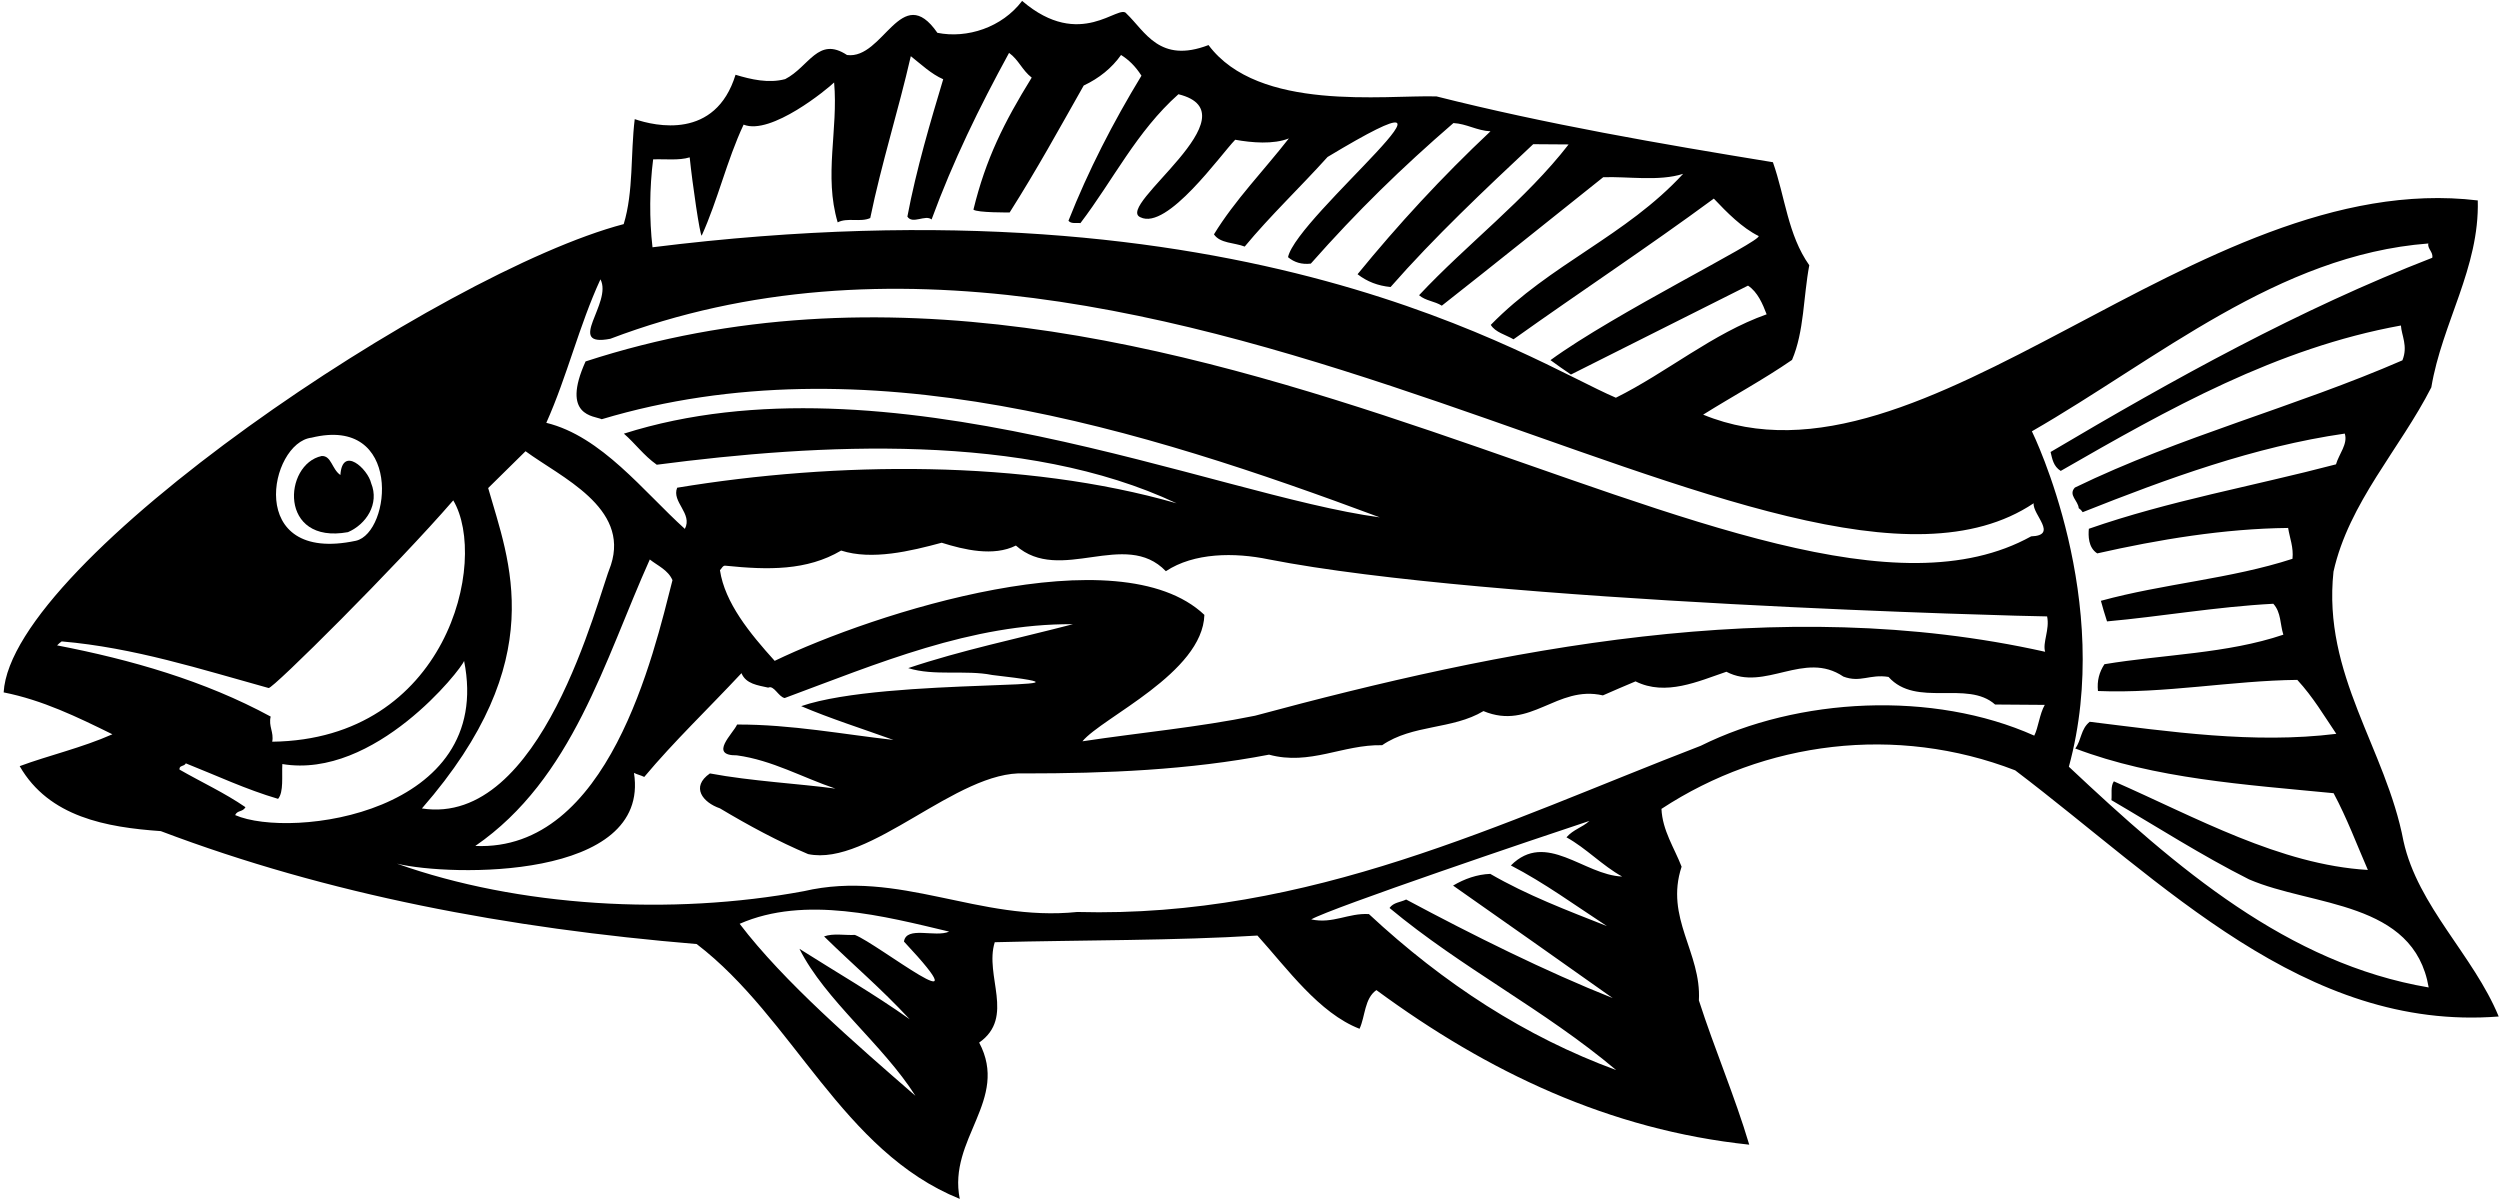 <?xml version="1.0" encoding="UTF-8"?>
<svg xmlns="http://www.w3.org/2000/svg" xmlns:xlink="http://www.w3.org/1999/xlink" width="532pt" height="256pt" viewBox="0 0 532 256" version="1.1">
<g id="surface1">
<path style=" stroke:none;fill-rule:nonzero;fill:rgb(0%,0%,0%);fill-opacity:1;" d="M 511.461 178.984 C 507.715 159.273 494.219 143.625 496.566 121.648 C 499.832 106.973 510.727 95.508 517.383 82.434 C 519.672 68.723 527.652 56.992 527.27 42.652 C 467.332 35.465 409.418 107.555 362.43 88.238 C 368.773 84.273 375.238 80.797 381.344 76.59 C 383.941 70.531 383.75 63.117 385.016 56.445 C 380.445 49.973 379.895 41.949 377.277 34.52 C 353.125 30.578 328.977 26.395 305.691 20.516 C 294.637 20.191 267.805 23.855 257.172 9.59 C 246.746 13.594 243.703 6.699 239.723 2.902 C 238.16 0.586 230.004 10.895 217.508 0.191 C 213.215 5.871 205.785 8.246 199.477 6.984 C 191.781 -4.125 188.016 12.734 180.246 11.707 C 174.078 7.652 172.207 14.199 167.086 16.836 C 163.555 17.781 159.797 16.906 156.523 15.91 C 152.246 29.797 139.434 26.844 135.07 25.352 C 134.164 32.758 134.836 40.781 132.723 47.691 C 94.012 57.859 2.398 119.301 0.777 147.34 C 9.027 148.977 16.414 152.555 23.918 156.254 C 17.461 159.121 10.277 160.773 4.188 163.035 C 10.426 173.895 22.684 176.051 34.219 176.863 C 69.844 190.363 108.184 197.566 148.258 200.895 C 168.918 216.719 179.16 244.98 204.238 255.125 C 201.66 242.348 214.84 234.062 208.367 221.863 C 216.062 216.453 209.441 207.656 211.684 200.504 C 230.273 200.031 250.32 200.176 267.582 199.086 C 273.973 206.18 280.707 215.586 289.309 218.926 C 290.543 216.266 290.328 212.496 292.895 210.691 C 316.578 228.117 342.492 240.453 372.238 243.586 C 369.152 233.234 364.852 223.242 361.523 212.891 C 362.086 202.688 354.238 195.34 357.844 184.434 C 356.293 180.41 353.77 176.746 353.559 172.129 C 375.531 157.707 403.504 154.145 428.828 163.926 C 460.363 187.848 490.391 219.535 531.723 216.312 C 526.352 203.27 514.52 192.859 511.461 178.984 Z M 138.988 33.914 C 141.539 33.809 144.453 34.195 146.766 33.484 C 147.336 39.074 148.953 50.145 149.32 50.148 C 152.777 42.52 154.66 34.148 158.238 26.52 C 164.055 28.871 176.156 18.871 177.5 17.547 C 178.398 27.637 175.293 37.336 178.258 47.32 C 180.328 46.242 183.117 47.355 185.188 46.398 C 187.582 34.75 191.188 23.477 193.82 11.953 C 195.996 13.672 198.168 15.754 200.715 16.863 C 198.098 25.594 194.984 36.02 193.09 46.09 C 194.172 47.801 196.914 45.602 198.242 46.703 C 202.828 34.223 208.32 22.992 214.727 11.254 C 216.781 12.727 217.492 14.922 219.547 16.516 C 213.645 26.07 209.777 33.816 207.145 44.609 C 207.918 45.281 214.855 45.211 214.855 45.211 C 220.754 35.898 225.199 27.762 230.613 18.203 C 233.906 16.648 236.594 14.48 238.559 11.699 C 240.133 12.684 241.578 14.031 242.902 16.105 C 236.875 26.023 231.578 36.312 227.367 46.977 C 227.973 47.711 229.066 47.352 229.914 47.48 C 236.91 38.297 241.844 28.004 250.77 20.051 C 267.387 24.18 237.109 43.887 242.684 46.234 C 248.371 49.07 259.789 32.871 262.852 29.738 C 266.367 30.371 270.984 30.77 274.273 29.453 C 269 36.223 262.758 42.613 258.328 49.871 C 259.652 51.828 262.691 51.605 264.871 52.473 C 270.266 45.949 276.75 39.801 282.508 33.402 C 319.605 11.074 275.906 45.996 274.09 54.727 C 275.418 55.828 276.996 56.328 278.941 56.098 C 288.863 44.871 298.285 35.703 309.289 26.188 C 312.082 26.328 314.258 27.801 317.176 27.941 C 306.777 37.711 297.469 47.848 288.887 58.355 C 290.941 59.949 293.242 60.816 295.914 61.078 C 305.227 50.457 315.992 40.328 326.266 30.684 C 328.816 30.699 331.246 30.719 333.801 30.738 C 324.723 42.457 312.141 51.965 301.977 62.824 C 303.426 64.051 305.246 64.062 306.82 65.047 C 318.309 56.02 329.672 46.867 341.16 37.715 C 346.266 37.512 353.062 38.652 358.176 36.988 C 345.93 50.266 329.973 56.102 317.238 69.133 C 318.199 70.719 320.383 71.223 322.078 72.203 C 336.246 62.102 350.652 52.609 364.699 42.262 C 367.473 45.195 370.73 48.5 374.238 50.227 C 374.84 51.324 343.625 66.652 329.941 76.637 C 331.273 77.617 332.844 78.723 334.297 79.703 C 346.855 73.355 359.414 67.129 371.977 60.781 C 374.031 62.133 375.105 64.691 375.941 66.887 C 364.492 70.934 354.711 79.246 343.859 84.637 C 325.566 76.848 265.645 36.816 138.852 52.621 C 138.164 46.664 138.215 39.98 138.988 33.914 Z M 127.773 59.441 C 130.41 64.441 120.137 73.965 129.871 72.094 C 248.363 27.094 381.203 141.574 432.762 107.094 C 432.504 109.52 438.059 113.938 432.227 114.137 C 375.805 145.352 251.066 35.734 124.609 76.914 C 119.309 88.652 126.473 88.469 128.047 89.211 C 183.938 72.484 243.336 91.383 293.621 110.094 C 258.785 105.469 188.426 74.613 132.762 92.281 C 135.176 94.367 136.98 96.93 139.762 98.895 C 174.18 94.406 218.18 91.93 250.391 107.109 C 217.895 97.762 177.918 98.199 144.102 103.785 C 142.863 106.812 147.461 109.277 145.738 112.547 C 136.926 104.586 128.02 92.855 116.254 89.977 C 120.699 80.047 123.207 69.371 127.773 59.441 Z M 143.105 123.461 C 139.105 139.105 129.566 181.262 101.145 180.02 C 121.902 165.711 128.645 140.488 138.277 119.055 C 139.969 120.402 142.148 121.27 143.105 123.461 Z M 111.836 96.02 C 119.328 101.539 133.984 107.965 130.008 120.207 C 127.039 127.477 115.391 175.996 89.781 172.039 C 117.418 140.359 108.266 119.32 103.883 103.859 C 106.328 101.445 109.391 98.43 111.836 96.02 Z M 66.293 93.137 C 85.691 88.383 83.262 113.359 75.734 115.074 C 52.078 120.109 57.344 94.188 66.293 93.137 Z M 12.148 137.336 C 12.516 136.973 12.762 136.73 13.129 136.492 C 28.547 137.82 42.73 142.418 57.16 146.41 C 57.887 146.781 84.566 120.242 96.453 106.477 C 104.051 119.301 95.141 157.367 57.93 157.836 C 58.309 155.773 57.102 154.551 57.602 152.488 C 43.562 144.855 27.801 140.363 12.148 137.336 Z M 50.039 173.453 C 50.531 172.363 51.621 172.855 52.238 171.77 C 47.766 168.699 42.922 166.477 38.203 163.77 C 38.086 162.797 39.18 163.168 39.547 162.441 C 46.09 165.039 52.387 168.004 59.176 169.996 C 60.402 168.547 59.941 165.141 60.082 162.59 C 79.754 165.871 98.258 142.336 98.758 140.637 C 105.266 173.164 61.91 178.641 50.039 173.453 Z M 192.363 200.363 C 210.09 219.324 186.773 200.809 181.926 198.953 C 179.738 199.059 177.312 198.555 175.363 199.27 C 181.996 205.758 187.191 210.047 193.582 216.898 C 185.965 211.496 177.859 206.82 170.117 201.906 C 175.629 212.879 187.832 222.203 194.801 233.188 C 182.121 222.16 166.785 208.926 157.398 196.586 C 171.297 190.492 188.273 194.988 201.98 198.246 C 199.055 199.562 192.875 196.965 192.363 200.363 Z M 341.957 197.074 C 333.477 193.734 324.992 190.512 317.129 185.961 C 314.336 186.062 311.652 187.012 309.215 188.453 C 320.578 196.434 331.941 204.414 343.184 212.395 C 328.887 206.699 313.512 199.055 299.23 191.418 C 298.008 192.02 296.551 192.008 295.691 193.215 C 311.152 206.086 328.465 214.715 343.922 227.707 C 324.652 220.641 307.238 209.336 291.309 194.52 C 286.938 194.246 283.641 196.652 279.027 195.648 C 283.176 193.246 327.758 178.141 338.23 174.691 C 336.641 176.137 334.816 176.488 333.344 178.18 C 337.578 180.52 340.957 184.188 345.191 186.527 C 337.055 186.227 328.98 176.691 321.516 184.168 C 328.656 187.867 335.184 192.652 341.957 197.074 Z M 432.891 156.543 C 411.332 146.91 382.648 148.406 361.918 158.703 C 319.516 175.043 278.789 195.402 229.227 194.07 C 208.312 196.227 191.383 184.926 171.059 189.641 C 142.832 194.902 110.285 192.965 84.469 183.785 C 95.871 186.543 138.477 187.34 134.91 164.469 C 135.637 164.84 136.367 164.965 137.094 165.336 C 143.465 157.727 150.684 150.855 157.785 143.25 C 158.742 145.566 161.289 145.828 163.473 146.328 C 164.695 145.73 165.648 148.289 166.98 148.543 C 186.598 141.273 206.707 132.672 228.332 132.828 C 216.523 135.902 204.602 138.367 193.273 142.172 C 198.727 143.91 205.539 142.504 211.121 143.637 C 241.594 147.141 188.695 144.004 170.492 150.27 C 176.551 152.863 183.578 155.102 190.125 157.457 C 179.562 156.289 168.398 154.141 156.855 154.18 C 155.992 156.117 150.734 160.816 156.809 160.738 C 164.336 161.766 170.746 165.457 177.777 167.816 C 170.371 166.793 159.809 166.23 151.07 164.586 C 146.918 167.473 149.566 170.773 153.203 172.016 C 159.371 175.703 165.547 179.027 171.965 181.75 C 185.051 184.504 203.68 163.848 218.02 164.586 C 235.391 164.59 253.016 163.867 270.051 160.59 C 278.781 162.961 285.738 158.395 294.121 158.578 C 300.594 154.129 309.09 155.281 315.68 151.32 C 325.734 155.523 331.273 145.723 341.098 147.98 C 343.289 147.027 345.73 145.949 348.043 144.996 C 354.461 148.199 361.41 144.969 367.379 142.949 C 375.609 147.262 383.934 138.328 392.277 143.98 C 395.914 145.344 397.871 143.41 401.875 144.047 C 407.781 150.652 418.641 144.656 424.555 149.922 C 428.078 149.949 431.602 149.977 435.125 150 C 434.016 151.938 433.754 154.852 432.891 156.543 Z M 435.207 138.699 C 378.559 126.02 319.297 138.227 267.07 152.305 C 255.023 154.77 242.625 155.895 230.34 157.75 C 234.508 152.676 255.926 143.191 256.293 130.844 C 238.105 113.629 185.945 130.453 164.852 140.629 C 159.547 134.758 154.25 128.281 153.207 121.348 C 153.574 120.984 153.82 120.258 154.43 120.387 C 163.414 121.301 171.672 121.48 178.996 117.16 C 185.539 119.273 193.816 117.27 200.391 115.492 C 205.117 116.984 211.426 118.488 216.184 116.094 C 225.598 124.426 239.414 112.496 248.098 121.551 C 254.078 117.586 262.707 117.523 269.984 119.035 C 317.062 128.246 430.277 131.133 435.625 131.172 C 436.215 133.969 434.613 136.754 435.207 138.699 Z M 440.254 163.16 C 449.918 127.805 432.746 92.512 432.387 91.781 C 459.105 76.422 484.781 54.254 516.754 51.812 C 516.504 52.902 517.836 53.641 517.586 54.855 C 489.316 65.828 462.723 80.578 436.363 96.184 C 436.719 97.645 436.949 99.227 438.523 100.211 C 461.461 87.012 484.52 74.055 510.918 69.266 C 511.023 71.332 512.465 73.648 511.23 76.68 C 488.438 86.598 463.969 92.859 441.535 103.754 C 440.066 105.324 442.242 106.555 442.352 108.137 C 442.715 108.379 442.957 108.625 443.195 108.992 C 461.23 101.832 479.75 95.039 498.965 92.266 C 499.68 94.457 497.719 96.629 497.098 98.812 C 479.566 103.422 461.562 106.574 444.508 112.523 C 444.375 113.98 444.359 116.531 446.293 117.762 C 459.316 114.82 473.305 112.488 486.914 112.348 C 487.262 114.535 488.098 116.484 487.84 118.914 C 474.684 123.191 460.461 124.184 447.07 127.852 C 447.426 129.191 447.898 130.773 448.375 132.234 C 459.684 131.223 471.605 129.121 483.758 128.48 C 485.445 130.316 485.184 132.867 485.898 135.059 C 473.961 139.105 460.473 139.25 447.824 141.344 C 446.719 143.035 446.219 144.855 446.445 147.047 C 460.535 147.633 475.016 144.82 488.867 144.68 C 492.242 148.348 494.523 152.254 497.164 156.16 C 479.531 158.34 461.57 155.66 444.695 153.594 C 442.742 155.156 442.969 157.469 441.617 159.281 C 458.582 165.723 477.648 166.953 496.59 168.793 C 499.465 174.16 501.492 179.641 503.883 185.125 C 485.18 184.02 467.27 173.926 449.828 166.266 C 449.094 167.355 449.445 168.938 449.312 170.273 C 458.992 175.93 468.547 182.074 478.594 187.129 C 492.039 192.938 513.676 191.637 516.824 210.129 C 486.848 205.051 463.305 184.832 440.254 163.16 "/>
<path style=" stroke:none;fill-rule:nonzero;fill:rgb(0%,0%,0%);fill-opacity:1;" d="M 74.047 113.242 C 77.945 111.566 80.773 107.215 78.98 102.828 C 78.273 99.785 72.844 94.766 72.434 101.078 C 70.621 99.852 70.52 96.934 68.453 97.039 C 60.312 98.777 59.234 115.926 74.047 113.242 "/>
</g>
</svg>
